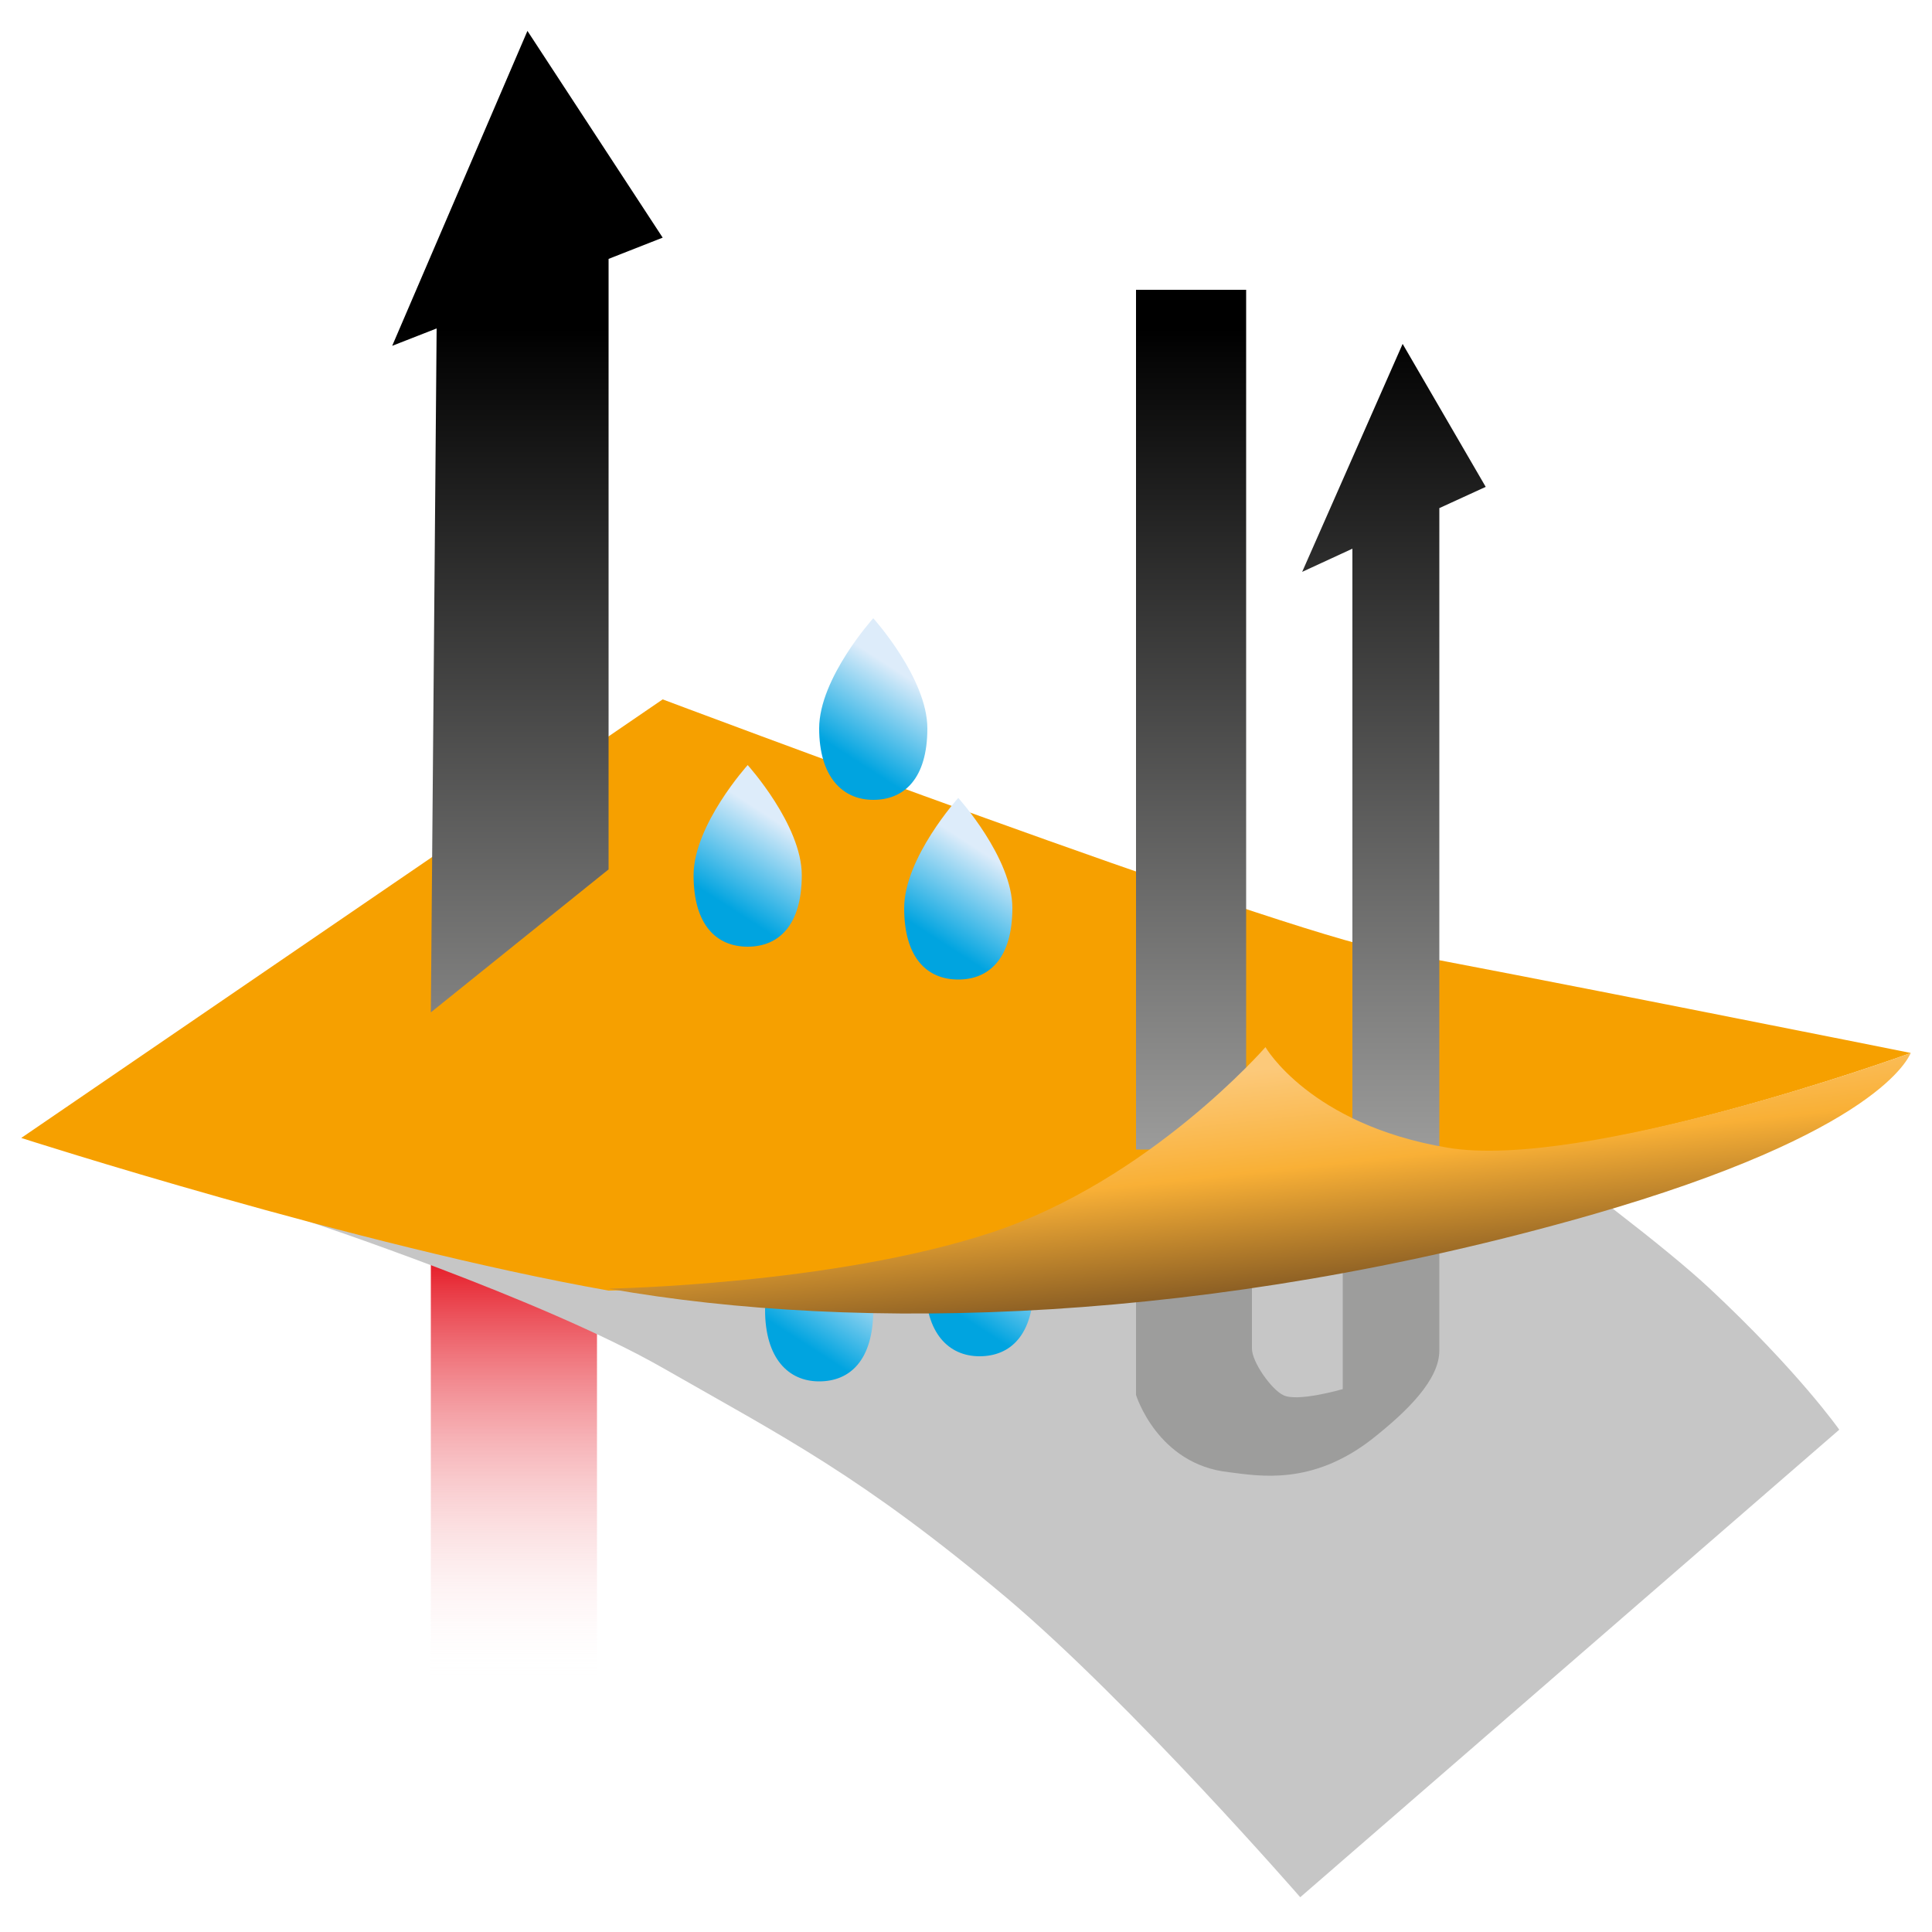 <?xml version="1.0" encoding="utf-8"?>
<!-- Generator: Adobe Illustrator 21.1.0, SVG Export Plug-In . SVG Version: 6.00 Build 0)  -->
<svg version="1.1" id="Layer_1" xmlns="http://www.w3.org/2000/svg" xmlns:xlink="http://www.w3.org/1999/xlink" x="0px" y="0px"
	 viewBox="0 0 100 100" style="enable-background:new 0 0 100 100;" xml:space="preserve">
<style type="text/css">
	.st0{fill:url(#SVGID_1_);}
	.st1{fill:#C6C6C6;}
	.st2{fill:url(#SVGID_2_);}
	.st3{fill:url(#SVGID_3_);}
	.st4{fill:#F6A000;}
	.st5{fill:url(#SVGID_4_);}
	.st6{fill:url(#SVGID_5_);}
	.st7{fill:url(#SVGID_6_);}
	.st8{fill:url(#SVGID_7_);}
	.st9{fill:url(#SVGID_8_);}
	.st10{fill:url(#SVGID_9_);}
	.st11{fill:url(#SVGID_10_);}
	.st12{fill:url(#SVGID_11_);}
</style>
<g>
	<linearGradient id="SVGID_1_" gradientUnits="userSpaceOnUse" x1="26.589" y1="87.246" x2="26.589" y2="64.279">
		<stop  offset="0" style="stop-color:#FFFFFF;stop-opacity:0"/>
		<stop  offset="1" style="stop-color:#E30613"/>
	</linearGradient>
	<polygon class="st0" points="22.3,53 22.3,87.6 30.9,87.6 30.9,48.9 	"/>
	<path class="st1" d="M15.9,63.2c0,0,12.1,4,18.4,7.6s10.3,5.6,17.8,11.9c6.5,5.5,15.2,15.5,15.2,15.5L95.2,74c0,0-2.1-3-6.7-7.3
		c-4.6-4.3-19.1-14.4-19.1-14.4L15.9,63.2z"/>
	<linearGradient id="SVGID_2_" gradientUnits="userSpaceOnUse" x1="44.064" y1="65.071" x2="41.289" y2="69.377">
		<stop  offset="0" style="stop-color:#DDECFA"/>
		<stop  offset="0.993" style="stop-color:#00A4E0"/>
	</linearGradient>
	<path class="st2" d="M39.6,67.8c0-2.6,2.8-5.7,2.8-5.7s2.8,3.1,2.8,5.7c0,2.6-1.2,3.7-2.8,3.7C40.8,71.5,39.6,70.3,39.6,67.8z"/>
	<linearGradient id="SVGID_3_" gradientUnits="userSpaceOnUse" x1="52.368" y1="63.763" x2="49.593" y2="68.069">
		<stop  offset="0" style="stop-color:#DDECFA"/>
		<stop  offset="0.993" style="stop-color:#00A4E0"/>
	</linearGradient>
	<path class="st3" d="M47.9,66.5c0-2.6,2.8-5.7,2.8-5.7s2.8,3.1,2.8,5.7c0,2.6-1.2,3.7-2.8,3.7C49.1,70.2,47.9,69,47.9,66.5z"/>
	<path class="st4" d="M98.9,54.5C98.9,54.5,98.9,54.5,98.9,54.5c-0.5,0.2-17,6.1-24,5c-7.1-1.1-9.4-5.2-9.4-5.2s-5.9,6.9-14.2,9.6
		s-19.8,2.9-19.8,2.9c-13-2.3-30.4-7.9-30.4-7.9l33.2-22.7c0,0,31.9,12,37.5,13C77.4,50.2,98.9,54.5,98.9,54.5z"/>
	<linearGradient id="SVGID_4_" gradientUnits="userSpaceOnUse" x1="61.673" y1="59.881" x2="61.673" y2="16.987">
		<stop  offset="0" style="stop-color:#9D9D9C"/>
		<stop  offset="1" style="stop-color:#000000"/>
	</linearGradient>
	<rect x="58.8" y="15" class="st5" width="5.7" height="44.5"/>
	<linearGradient id="SVGID_5_" gradientUnits="userSpaceOnUse" x1="27.291" y1="59.881" x2="27.291" y2="16.987">
		<stop  offset="0" style="stop-color:#9D9D9C"/>
		<stop  offset="1" style="stop-color:#000000"/>
	</linearGradient>
	<polygon class="st6" points="34.3,12.3 27.3,1.6 20.3,17.9 22.6,17 22.3,52.4 31.5,45 31.5,13.4 	"/>
	<linearGradient id="SVGID_6_" gradientUnits="userSpaceOnUse" x1="72.135" y1="59.881" x2="72.135" y2="16.987">
		<stop  offset="0" style="stop-color:#9D9D9C"/>
		<stop  offset="1" style="stop-color:#000000"/>
	</linearGradient>
	<polygon class="st7" points="76.9,25.2 72.6,17.8 67.4,29.6 70,28.4 70,61.3 74.5,61.3 74.5,26.3 	"/>
	<linearGradient id="SVGID_7_" gradientUnits="userSpaceOnUse" x1="66.649" y1="59.881" x2="66.649" y2="16.987">
		<stop  offset="0" style="stop-color:#9D9D9C"/>
		<stop  offset="1" style="stop-color:#000000"/>
	</linearGradient>
	<path class="st8" d="M69.5,64.6v7.3c0,0-2.4,0.7-3.1,0.3c-0.6-0.3-1.6-1.7-1.6-2.4c0-1.7,0-6.4,0-6.4h-6v8.8c0,0,1.1,3.6,4.8,4
		c1.6,0.2,4.3,0.7,7.4-1.7c1.9-1.5,3.5-3.1,3.5-4.6c0-0.9,0-7.2,0-7.2L69.5,64.6z"/>
	<linearGradient id="SVGID_8_" gradientUnits="userSpaceOnUse" x1="66.238" y1="70.635" x2="64.604" y2="55.282">
		<stop  offset="0" style="stop-color:#432918"/>
		<stop  offset="0.651" style="stop-color:#F9B036"/>
		<stop  offset="0.993" style="stop-color:#FCC97A"/>
	</linearGradient>
	<path class="st9" d="M98.9,54.5c-0.1,0.2-1.6,4.1-16.6,8.4c-19.6,5.6-37.8,6.1-50.8,3.8c0,0,11.6-0.2,19.8-2.9s14.2-9.6,14.2-9.6
		s2.3,4,9.4,5.2C81.9,60.6,98.4,54.7,98.9,54.5z"/>
	<linearGradient id="SVGID_9_" gradientUnits="userSpaceOnUse" x1="46.832" y1="34.962" x2="44.057" y2="39.268">
		<stop  offset="0" style="stop-color:#DDECFA"/>
		<stop  offset="0.993" style="stop-color:#00A4E0"/>
	</linearGradient>
	<path class="st10" d="M42.4,37.7c0-2.6,2.8-5.7,2.8-5.7s2.8,3.1,2.8,5.7c0,2.6-1.2,3.7-2.8,3.7C43.6,41.4,42.4,40.2,42.4,37.7z"/>
	<linearGradient id="SVGID_10_" gradientUnits="userSpaceOnUse" x1="40.377" y1="42.617" x2="37.602" y2="46.923">
		<stop  offset="0" style="stop-color:#DDECFA"/>
		<stop  offset="0.993" style="stop-color:#00A4E0"/>
	</linearGradient>
	<path class="st11" d="M35.9,45.3c0-2.6,2.8-5.7,2.8-5.7s2.8,3.1,2.8,5.7c0,2.6-1.2,3.7-2.8,3.7C37.1,49,35.9,47.9,35.9,45.3z"/>
	<linearGradient id="SVGID_11_" gradientUnits="userSpaceOnUse" x1="51.233" y1="44.339" x2="48.459" y2="48.645">
		<stop  offset="0" style="stop-color:#DDECFA"/>
		<stop  offset="0.993" style="stop-color:#00A4E0"/>
	</linearGradient>
	<path class="st12" d="M46.8,47c0-2.6,2.8-5.7,2.8-5.7s2.8,3.1,2.8,5.7s-1.2,3.7-2.8,3.7C48,50.7,46.8,49.6,46.8,47z"/>
</g>
</svg>

